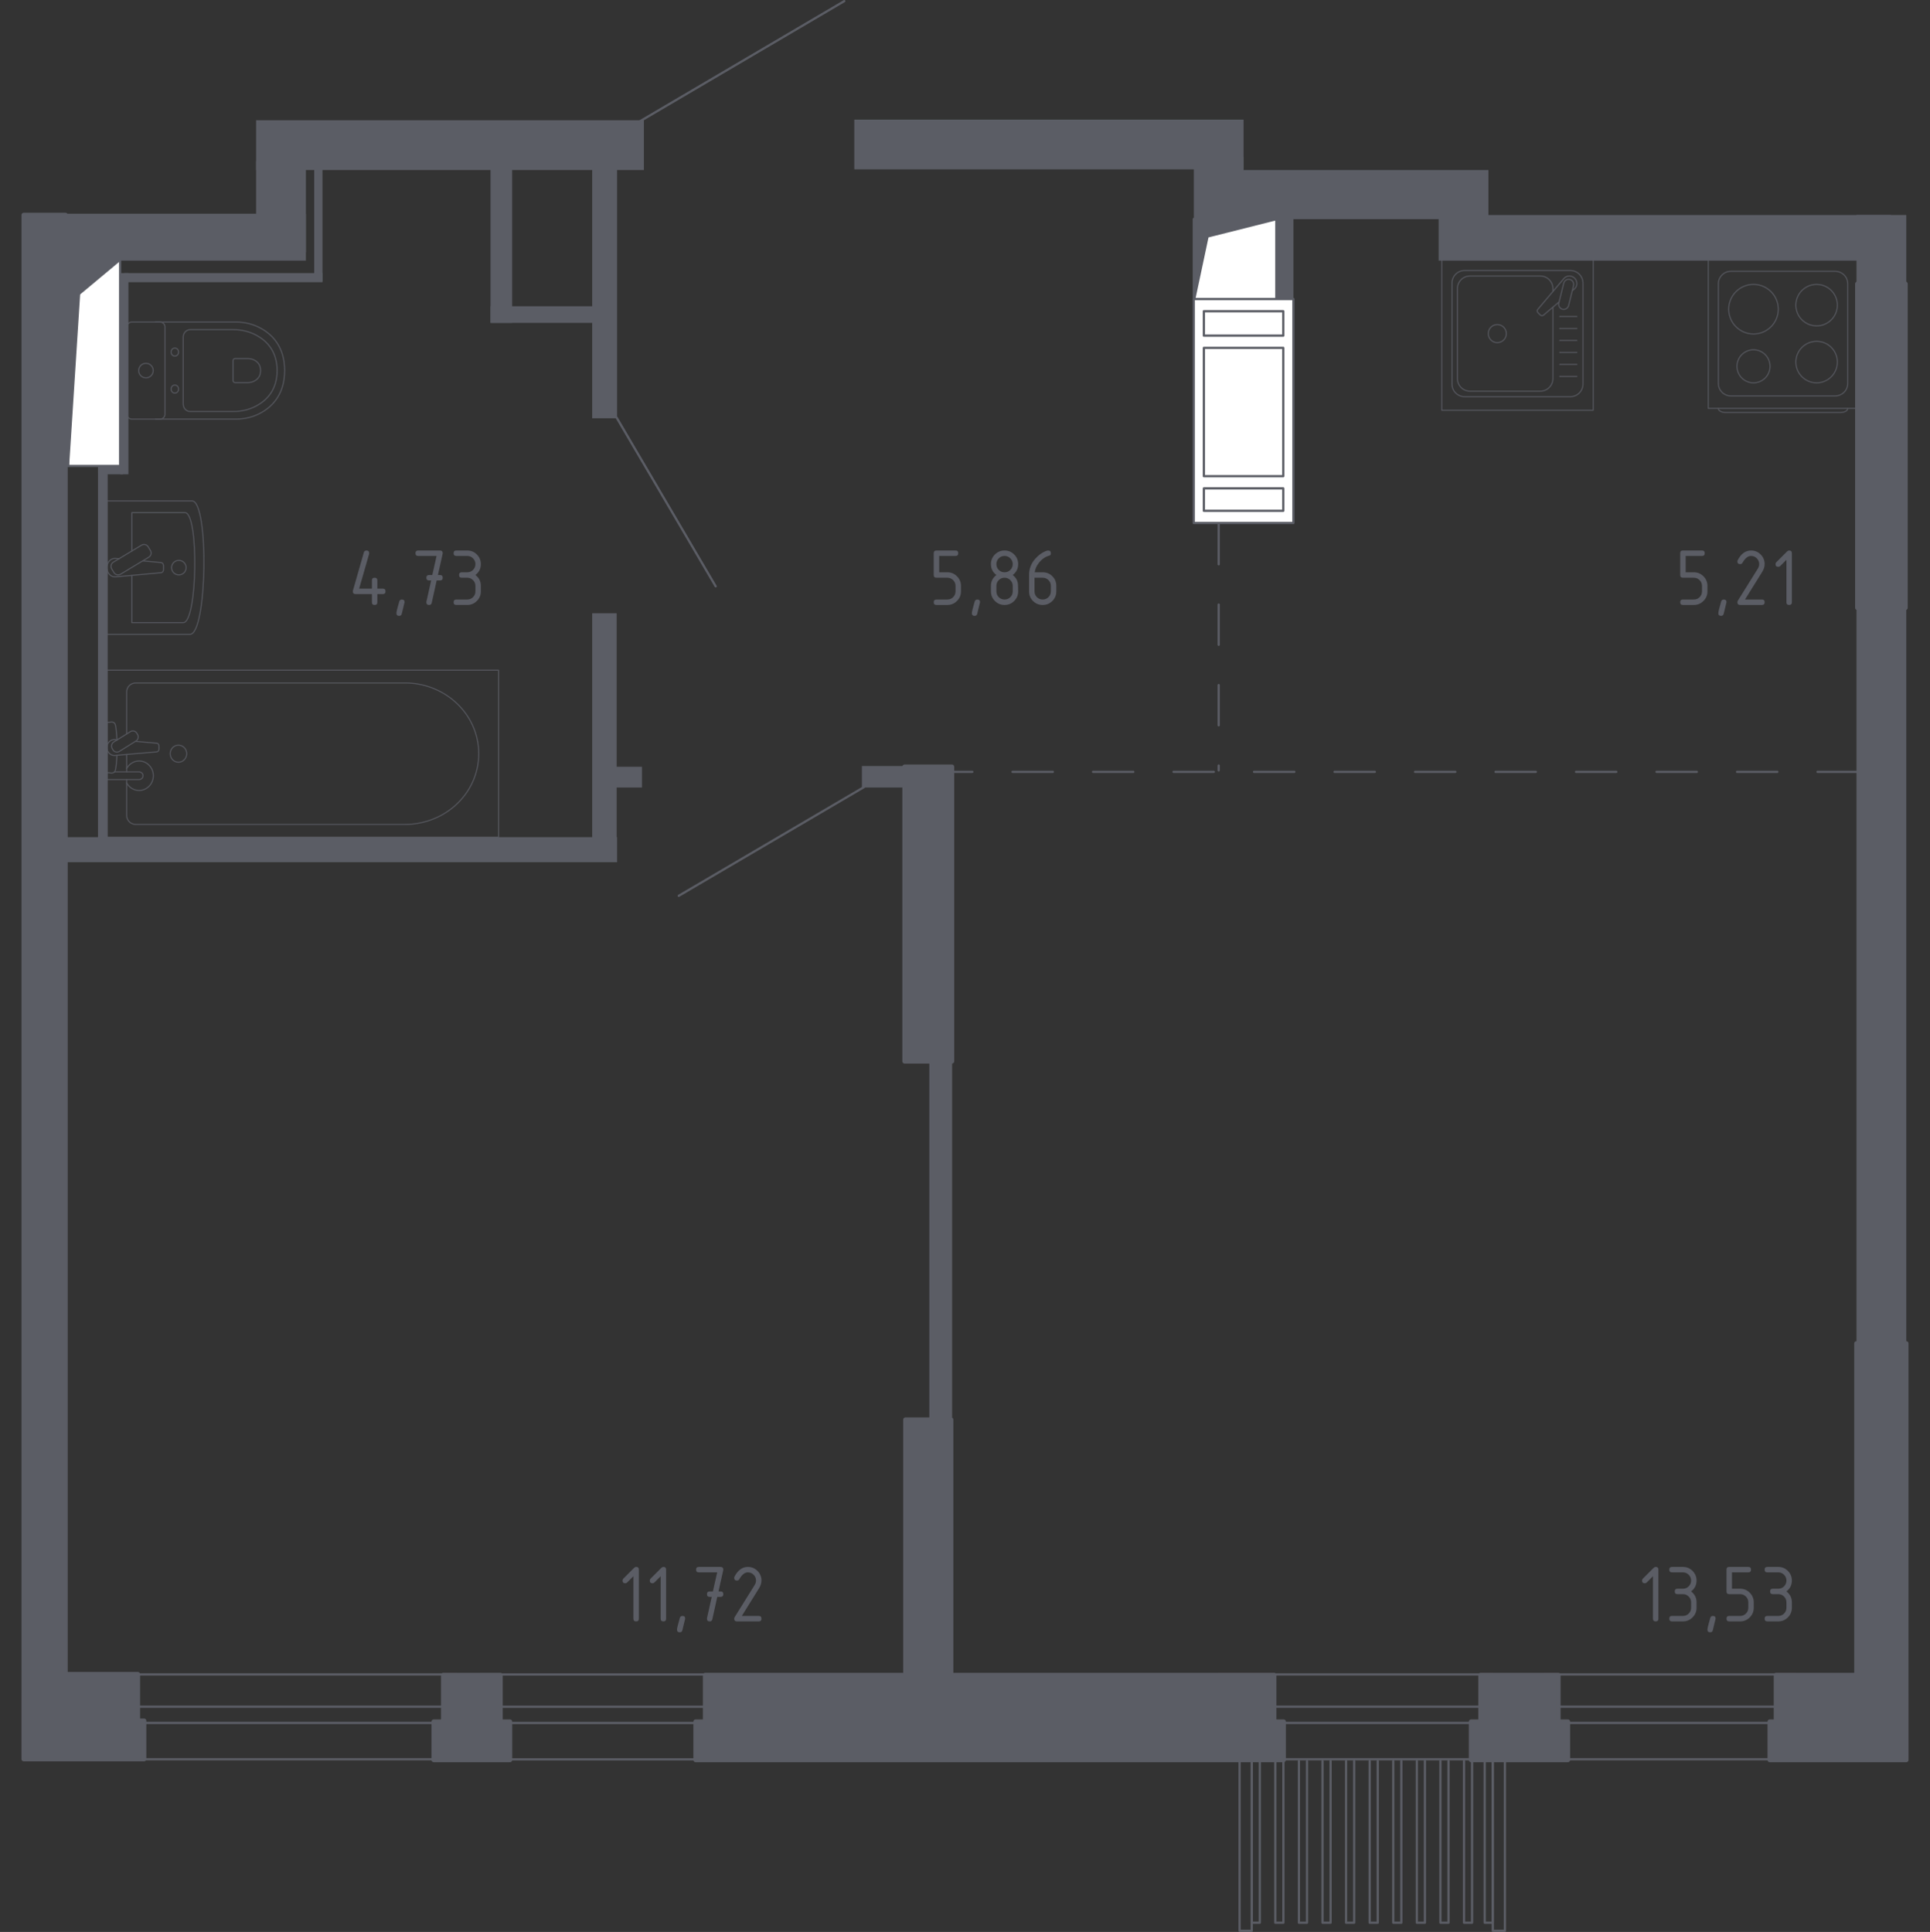 <?xml version="1.0" encoding="iso-8859-1"?>
<!-- Generator: Adobe Illustrator 26.0.1, SVG Export Plug-In . SVG Version: 6.00 Build 0)  -->
<svg version="1.1" xmlns="http://www.w3.org/2000/svg" xmlns:xlink="http://www.w3.org/1999/xlink" x="0px" y="0px"
	 viewBox="0 0 1000 1001.168" style="enable-background:new 0 0 1000 1001.168;" xml:space="preserve">
<rect x="0" y="0" width="1000" height="1001.168" fill="#333333" stroke="none"/>
<g id="&#x426;&#x432;&#x435;&#x442;_&#x43F;&#x43E;&#x43C;&#x435;&#x449;&#x435;&#x43D;&#x438;&#x439;">
</g>
<g id="_x21__x21__x21__&#x41E;&#x43A;&#x43D;&#x430;_x2C__&#x434;&#x432;&#x435;&#x440;&#x438;">
	
		<line style="fill:none;stroke:#5B5D65;stroke-width:1.168;stroke-linecap:round;stroke-linejoin:round;stroke-miterlimit:10;" x1="331.033" y1="63.17" x2="437.429" y2="0.584"/>
	<g>
		
			<rect x="773.458" y="912.6" style="fill:none;stroke:#5B5D65;stroke-width:1.168;stroke-linecap:round;stroke-linejoin:round;stroke-miterlimit:10;" width="6.285" height="87.984"/>
		
			<rect x="642.284" y="912.6" style="fill:none;stroke:#5B5D65;stroke-width:1.168;stroke-linecap:round;stroke-linejoin:round;stroke-miterlimit:10;" width="6.285" height="87.984"/>
		
			<polyline style="fill:none;stroke:#5B5D65;stroke-width:1.168;stroke-linecap:round;stroke-linejoin:round;stroke-miterlimit:10;" points="
			769.268,912.6 769.268,996.394 773.458,996.394 773.458,912.6 		"/>
		
			<polyline style="fill:none;stroke:#5B5D65;stroke-width:1.168;stroke-linecap:round;stroke-linejoin:round;stroke-miterlimit:10;" points="
			758.549,912.6 758.549,996.394 762.739,996.394 762.739,912.6 		"/>
		
			<polyline style="fill:none;stroke:#5B5D65;stroke-width:1.168;stroke-linecap:round;stroke-linejoin:round;stroke-miterlimit:10;" points="
			746.329,912.6 746.329,996.394 750.519,996.394 750.519,912.6 		"/>
		
			<polyline style="fill:none;stroke:#5B5D65;stroke-width:1.168;stroke-linecap:round;stroke-linejoin:round;stroke-miterlimit:10;" points="
			734.109,912.6 734.109,996.394 738.299,996.394 738.299,912.6 		"/>
		
			<polyline style="fill:none;stroke:#5B5D65;stroke-width:1.168;stroke-linecap:round;stroke-linejoin:round;stroke-miterlimit:10;" points="
			721.889,912.6 721.889,996.394 726.079,996.394 726.079,912.6 		"/>
		
			<polyline style="fill:none;stroke:#5B5D65;stroke-width:1.168;stroke-linecap:round;stroke-linejoin:round;stroke-miterlimit:10;" points="
			709.669,912.6 709.669,996.394 713.859,996.394 713.859,912.6 		"/>
		
			<polyline style="fill:none;stroke:#5B5D65;stroke-width:1.168;stroke-linecap:round;stroke-linejoin:round;stroke-miterlimit:10;" points="
			697.449,912.6 697.449,996.394 701.638,996.394 701.638,912.6 		"/>
		
			<polyline style="fill:none;stroke:#5B5D65;stroke-width:1.168;stroke-linecap:round;stroke-linejoin:round;stroke-miterlimit:10;" points="
			685.229,912.6 685.229,996.394 689.418,996.394 689.418,912.6 		"/>
		
			<polyline style="fill:none;stroke:#5B5D65;stroke-width:1.168;stroke-linecap:round;stroke-linejoin:round;stroke-miterlimit:10;" points="
			673.009,912.6 673.009,996.394 677.198,996.394 677.198,912.6 		"/>
		
			<polyline style="fill:none;stroke:#5B5D65;stroke-width:1.168;stroke-linecap:round;stroke-linejoin:round;stroke-miterlimit:10;" points="
			660.789,912.6 660.789,996.394 664.978,996.394 664.978,912.6 		"/>
		
			<polyline style="fill:none;stroke:#5B5D65;stroke-width:1.168;stroke-linecap:round;stroke-linejoin:round;stroke-miterlimit:10;" points="
			648.569,912.6 648.569,996.394 652.758,996.394 652.758,912.6 		"/>
	</g>
	<g>
		
			<rect x="631.473" y="892.844" style="fill:none;stroke:#5B5D65;stroke-width:1.168;stroke-linecap:round;stroke-linejoin:round;stroke-miterlimit:10;" width="141.889" height="18.843"/>
		
			<rect x="631.473" y="867.699" style="fill:none;stroke:#5B5D65;stroke-width:1.168;stroke-linecap:round;stroke-linejoin:round;stroke-miterlimit:10;" width="141.889" height="16.755"/>
	</g>
	<g>
		
			<rect x="800.034" y="892.844" style="fill:none;stroke:#5B5D65;stroke-width:1.168;stroke-linecap:round;stroke-linejoin:round;stroke-miterlimit:10;" width="130.268" height="18.843"/>
		
			<rect x="800.034" y="867.699" style="fill:none;stroke:#5B5D65;stroke-width:1.168;stroke-linecap:round;stroke-linejoin:round;stroke-miterlimit:10;" width="130.268" height="16.755"/>
	</g>
	<g>
		
			<rect x="62.825" y="892.845" style="fill:none;stroke:#5B5D65;stroke-width:1.168;stroke-linecap:round;stroke-linejoin:round;stroke-miterlimit:10;" width="173.586" height="18.843"/>
		
			<rect x="62.825" y="867.7" style="fill:none;stroke:#5B5D65;stroke-width:1.168;stroke-linecap:round;stroke-linejoin:round;stroke-miterlimit:10;" width="173.586" height="16.755"/>
	</g>
	<g>
		
			<rect x="249.118" y="892.875" style="fill:none;stroke:#5B5D65;stroke-width:1.168;stroke-linecap:round;stroke-linejoin:round;stroke-miterlimit:10;" width="128.664" height="18.843"/>
		
			<rect x="249.118" y="867.73" style="fill:none;stroke:#5B5D65;stroke-width:1.168;stroke-linecap:round;stroke-linejoin:round;stroke-miterlimit:10;" width="128.664" height="16.755"/>
	</g>
	
		<line style="fill:none;stroke:#5B5D65;stroke-width:1.168;stroke-linecap:round;stroke-linejoin:round;stroke-miterlimit:10;" x1="447.653" y1="407.89" x2="351.688" y2="464.218"/>
	
		<line style="fill:none;stroke:#5B5D65;stroke-width:1.168;stroke-linecap:round;stroke-linejoin:round;stroke-miterlimit:10;" x1="319.519" y1="216.453" x2="370.809" y2="303.837"/>
</g>
<g id="&#x41F;&#x435;&#x440;&#x435;&#x433;&#x43E;&#x440;&#x43E;&#x434;&#x43A;&#x438;">
	<rect x="50.785" y="242.565" style="fill:#5B5D65;" width="5.012" height="192.963"/>
	<rect x="62.247" y="141.52" style="fill:#5B5D65;" width="4.301" height="104.269"/>
	<rect x="50.785" y="241.491" style="fill:#5B5D65;" width="12.899" height="4.298"/>
	
		<rect x="636.448" y="122.309" transform="matrix(-2.303212e-09 1 -1 -2.303212e-09 792.476 -538.462)" style="fill:#5B5D65;" width="58.041" height="9.395"/>
	<g>
		
			<rect x="783.125" y="492.668" transform="matrix(-3.470701e-09 1 -1 -3.470701e-09 1480.39 -469.243)" style="fill:#5B5D65;" width="383.383" height="25.812"/>
		
			<rect x="530.599" y="-25.979" transform="matrix(-9.868784e-10 1 -1 -9.868784e-10 618.364 -468.612)" style="fill:#5B5D65;" width="25.779" height="201.711"/>
		
			<rect x="948.832" y="124.5" transform="matrix(-5.878028e-09 1 -1 -5.878028e-09 1112.221 -837.41)" style="fill:#5B5D65;" width="51.968" height="25.811"/>
		<rect x="745.412" y="111.423" style="fill:#5B5D65;" width="234.339" height="23.647"/>
		<rect x="618.569" y="81.324" style="fill:#5B5D65;" width="25.774" height="32.248"/>
		<rect x="631.469" y="88.104" style="fill:#5B5D65;" width="139.741" height="25.469"/>
	</g>
	
		<rect x="220.257" y="-25.258" transform="matrix(-1.789591e-08 1 -1 -1.789591e-08 308.361 -157.952)" style="fill:#5B5D65;" width="25.799" height="200.925"/>
	
		<rect x="391.888" y="637.74" transform="matrix(-2.405830e-09 1 -1 -2.405830e-09 1131.076 156.227)" style="fill:#5B5D65;" width="191.073" height="11.824"/>
	
		<rect x="218.913" y="120.873" transform="matrix(-5.684340e-09 1 -1 -5.684340e-09 386.233 -133.29)" style="fill:#5B5D65;" width="81.697" height="11.197"/>
	<rect x="132.695" y="83.477" style="fill:#5B5D65;" width="25.798" height="47.294"/>
	<rect x="29.891" y="110.75" style="fill:#5B5D65;" width="128.601" height="24.321"/>
	<rect x="306.836" y="83.477" style="fill:#5B5D65;" width="12.899" height="133.288"/>
	<rect x="254.163" y="158.718" style="fill:#5B5D65;" width="55.973" height="8.6"/>
	<rect x="64.397" y="141.52" style="fill:#5B5D65;" width="102.696" height="4.722"/>
	<rect x="162.793" y="85.623" style="fill:#5B5D65;" width="4.3" height="60.197"/>
	<rect x="29.891" y="433.832" style="fill:#5B5D65;" width="289.844" height="12.972"/>
	<rect x="306.836" y="317.81" style="fill:#5B5D65;" width="12.682" height="125.769"/>
	<rect x="316.51" y="397.355" style="fill:#5B5D65;" width="16.125" height="10.75"/>
	<rect x="446.579" y="396.97" style="fill:#5B5D65;" width="32.445" height="11.136"/>
</g>
<g id="_x21__x21__x21__&#x41F;&#x443;&#x43D;&#x43A;&#x442;&#x438;&#x440;">
	
		<line style="fill:none;stroke:#5B5D65;stroke-width:1.168;stroke-linecap:round;stroke-linejoin:round;stroke-miterlimit:10;stroke-dasharray:20.855,20.855;" x1="962.599" y1="399.988" x2="493.247" y2="399.988"/>
	
		<line style="fill:none;stroke:#5B5D65;stroke-width:1.168;stroke-linecap:round;stroke-linejoin:round;stroke-miterlimit:10;stroke-dasharray:20.855,20.855;" x1="631.456" y1="271.588" x2="631.456" y2="399.212"/>
</g>
<g id="_x21__x21__x21__&#x41C;&#x435;&#x431;&#x435;&#x43B;&#x44C;">
	<g style="opacity:0.8;">
		
			<line style="fill:none;stroke:#5B5D65;stroke-width:0.584;stroke-linecap:round;stroke-linejoin:round;stroke-miterlimit:10;" x1="65.621" y1="390.965" x2="65.621" y2="399.988"/>
		
			<path style="fill:none;stroke:#5B5D65;stroke-width:0.584;stroke-linecap:round;stroke-linejoin:round;stroke-miterlimit:10;" d="
			M65.621,403.987l0,18.648c0,2.546,2.152,4.604,4.801,4.604l139.38,0c9.51,0,18.691-3.396,25.732-9.522
			c16.711-14.55,16.711-39.734,0-54.28c-7.042-6.135-16.223-9.531-25.732-9.531l-139.38,0c-2.649,0-4.801,2.067-4.801,4.613
			l0,21.837"/>
		
			<rect x="55.364" y="347.313" style="fill:none;stroke:#5B5D65;stroke-width:0.584;stroke-linecap:round;stroke-linejoin:round;stroke-miterlimit:10;" width="202.953" height="86.518"/>
		
			<path style="fill:none;stroke:#5B5D65;stroke-width:0.584;stroke-linecap:round;stroke-linejoin:round;stroke-miterlimit:10;" d="
			M96.727,390.575c0,2.446-1.912,4.426-4.275,4.426c-2.358,0-4.275-1.98-4.275-4.426c0-2.446,1.916-4.43,4.275-4.43
			C94.815,386.145,96.727,388.129,96.727,390.575z"/>
		
			<path style="fill:none;stroke:#5B5D65;stroke-width:0.584;stroke-linecap:round;stroke-linejoin:round;stroke-miterlimit:10;" d="
			M55.366,399.988l0,3.998h6.292h0.43l9.943,0c0,0,2.047-0.074,2.047-1.997c0-1.923-2.047-2.001-2.047-2.001l-9.943,0h-0.43h-2.322"
			/>
		<g>
			
				<path style="fill:none;stroke:#5B5D65;stroke-width:0.584;stroke-linecap:round;stroke-linejoin:round;stroke-miterlimit:10;" d="
				M60.776,383.374l-1.253-0.107c-1.988-0.166-3.87,1.382-4.127,3.649c-0.017,0.153-0.025,0.301-0.025,0.458
				c0,0.153,0.008,0.305,0.025,0.458c0.257,2.267,2.139,3.815,4.127,3.654l21.58-1.844c0.687,0,1.242-0.637,1.242-1.426l0-1.679
				c0-0.793-0.556-1.421-1.242-1.421l-10.931-0.936"/>
			
				<path style="fill:none;stroke:#5B5D65;stroke-width:0.584;stroke-linecap:round;stroke-linejoin:round;stroke-miterlimit:10;" d="
				M70.873,379.966l0.383,0.654c0.674,1.169,0.312,2.695-0.817,3.392l-8.659,5.402c-1.124,0.702-2.598,0.323-3.281-0.837
				l-0.379-0.667c-0.678-1.156-0.307-2.686,0.813-3.388l8.663-5.398C68.721,378.423,70.195,378.798,70.873,379.966z"/>
			
				<path style="fill:none;stroke:#5B5D65;stroke-width:0.584;stroke-linecap:round;stroke-linejoin:round;stroke-miterlimit:10;" d="
				M60.6,383.489c-0.165-3.153-0.477-7.249-1.014-8.345c-0.754-1.526-2.851-0.85-2.851-0.85h-1.339l0,26.17h1.339
				c0,0,2.097,0.671,2.851-0.855c0.529-1.078,0.84-5.078,1.007-8.214"/>
		</g>
		
			<path style="fill:none;stroke:#5B5D65;stroke-width:0.584;stroke-linecap:round;stroke-linejoin:round;stroke-miterlimit:10;" d="
			M65.62,405.713c1.263,2.336,3.676,3.915,6.444,3.915c4.077,0,7.383-3.418,7.383-7.639c0-4.221-3.306-7.639-7.383-7.639
			c-2.768,0-5.181,1.579-6.444,3.915"/>
	</g>
	<g style="opacity:0.8;">
		
			<path style="fill:none;stroke:#5B5D65;stroke-width:0.584;stroke-linecap:round;stroke-linejoin:round;stroke-miterlimit:10;" d="
			M55.364,328.735l43.051,0c8.985,0,9.899-69.146,1.069-69.146l-44.12,0L55.364,328.735z"/>
		
			<path style="fill:none;stroke:#5B5D65;stroke-width:0.584;stroke-linecap:round;stroke-linejoin:round;stroke-miterlimit:10;" d="
			M68.287,298.182l0,24.482l26.663,0c7.42,0,8.178-57.003,0.883-57.003l-27.546,0l0,19.905"/>
		
			<path style="fill:none;stroke:#5B5D65;stroke-width:0.584;stroke-linecap:round;stroke-linejoin:round;stroke-miterlimit:10;" d="
			M61.681,289.543l-1.798-0.164c-2.164-0.2-4.218,1.605-4.488,4.249c-0.022,0.177-0.031,0.355-0.031,0.537
			c0,0.178,0.009,0.355,0.031,0.532c0.271,2.639,2.324,4.449,4.488,4.253l23.475-2.146c0.754,0,1.353-0.745,1.353-1.663l0-1.96
			c0-0.918-0.599-1.663-1.353-1.663l-9.429-0.859"/>
		
			<path style="fill:none;stroke:#5B5D65;stroke-width:0.584;stroke-linecap:round;stroke-linejoin:round;stroke-miterlimit:10;" d="
			M76.78,283.383l1.162,1.925c0.714,1.184,0.328,2.736-0.86,3.451l-14.613,8.803c-1.189,0.714-2.745,0.328-3.455-0.856l-1.162-1.925
			c-0.714-1.184-0.328-2.736,0.86-3.45l14.622-8.804C74.514,281.813,76.071,282.199,76.78,283.383z"/>
		
			<path style="fill:none;stroke:#5B5D65;stroke-width:0.584;stroke-linecap:round;stroke-linejoin:round;stroke-miterlimit:10;" d="
			M92.658,290.399c2.084,0,3.77,1.685,3.77,3.766c0,2.08-1.685,3.765-3.77,3.765c-2.08,0-3.765-1.685-3.765-3.765
			C88.893,292.084,90.578,290.399,92.658,290.399z"/>
	</g>
	<g style="opacity:0.8;">
		
			<path style="fill:none;stroke:#5B5D65;stroke-width:0.584;stroke-linecap:round;stroke-linejoin:round;stroke-miterlimit:10;" d="
			M80.566,166.899l41.877,0c4.564,0,9.079,1.145,13.124,3.457c5.766,3.301,11.918,9.644,11.918,21.686
			c0,12.05-6.152,18.393-11.917,21.695c-4.045,2.313-8.56,3.449-13.124,3.449l-41.877,0"/>
		
			<path style="fill:none;stroke:#5B5D65;stroke-width:0.584;stroke-linecap:round;stroke-linejoin:round;stroke-miterlimit:10;" d="
			M94.923,174.692c0-2.133,1.601-3.854,3.584-3.854l22.562,0c4.098,0,8.161,0.962,11.802,2.914
			c5.185,2.785,10.711,8.134,10.711,18.291c0,10.152-5.526,15.501-10.711,18.286c-3.641,1.956-7.704,2.914-11.802,2.914l-22.562,0
			c-1.983,0-3.584-1.721-3.584-3.854L94.923,174.692z"/>
		
			<path style="fill:none;stroke:#5B5D65;stroke-width:0.584;stroke-linecap:round;stroke-linejoin:round;stroke-miterlimit:10;" d="
			M120.727,186.946c0-0.63,0.47-1.136,1.051-1.136h6.631c1.206,0,2.399,0.284,3.473,0.861c1.517,0.812,3.145,2.391,3.145,5.366
			c0,2.985-1.628,4.564-3.145,5.376c-1.073,0.577-2.266,0.86-3.473,0.86l-6.631,0c-0.581,0-1.051-0.506-1.051-1.131L120.727,186.946
			z"/>
		
			<path style="fill:none;stroke:#5B5D65;stroke-width:0.584;stroke-linecap:round;stroke-linejoin:round;stroke-miterlimit:10;" d="
			M90.585,184.547c1.073,0,1.938-0.936,1.938-2.098c0-1.149-0.865-2.085-1.938-2.085c-1.073,0-1.947,0.936-1.947,2.085
			C88.638,183.611,89.512,184.547,90.585,184.547z"/>
		
			<path style="fill:none;stroke:#5B5D65;stroke-width:0.584;stroke-linecap:round;stroke-linejoin:round;stroke-miterlimit:10;" d="
			M90.585,203.72c1.073,0,1.938-0.936,1.938-2.094c0-1.149-0.865-2.084-1.938-2.084c-1.073,0-1.947,0.936-1.947,2.084
			C88.638,202.784,89.512,203.72,90.585,203.72z"/>
		
			<path style="fill:none;stroke:#5B5D65;stroke-width:0.584;stroke-linecap:round;stroke-linejoin:round;stroke-miterlimit:10;" d="
			M85.462,214.671l0-45.261c0-1.388-1.127-2.511-2.51-2.511l-14.672,0c-1.384,0-2.51,1.122-2.51,2.511l0,45.261
			c0,1.393,1.127,2.515,2.51,2.515l14.672,0C84.336,217.185,85.462,216.063,85.462,214.671z"/>
		
			<path style="fill:none;stroke:#5B5D65;stroke-width:0.584;stroke-linecap:round;stroke-linejoin:round;stroke-miterlimit:10;" d="
			M75.612,195.813c2.089,0,3.774-1.69,3.774-3.77c0-2.08-1.685-3.77-3.774-3.77c-2.084,0-3.77,1.69-3.77,3.77
			C71.842,194.123,73.527,195.813,75.612,195.813z"/>
	</g>
	<g style="opacity:0.8;">
		
			<rect x="747.026" y="134.139" style="fill:none;stroke:#5B5D65;stroke-width:0.584;stroke-linecap:round;stroke-linejoin:round;stroke-miterlimit:10;" width="78.467" height="78.467"/>
		
			<path style="fill:none;stroke:#5B5D65;stroke-width:0.584;stroke-linecap:round;stroke-linejoin:round;stroke-miterlimit:10;" d="
			M813.652,205.574l-54.795,0c-3.608,0-6.542-2.929-6.542-6.537l0-52.313c0-3.612,2.934-6.537,6.542-6.537l54.795,0
			c3.612,0,6.542,2.925,6.542,6.537l0,52.313C820.194,202.644,817.264,205.574,813.652,205.574z"/>
		
			<path style="fill:none;stroke:#5B5D65;stroke-width:0.584;stroke-linecap:round;stroke-linejoin:round;stroke-miterlimit:10;" d="
			M804.623,159.165l0,37.02c0,3.608-2.93,6.537-6.542,6.537l-36.424,0c-3.612,0-6.542-2.93-6.542-6.537l0-46.611
			c0-3.612,2.93-6.542,6.542-6.542l36.424,0c3.612,0,6.542,2.93,6.542,6.542v1.471"/>
		
			<path style="fill:none;stroke:#5B5D65;stroke-width:0.584;stroke-linecap:round;stroke-linejoin:round;stroke-miterlimit:10;" d="
			M780.481,172.879c0,2.593-2.095,4.687-4.683,4.687c-2.584,0-4.683-2.095-4.683-4.687c0-2.584,2.099-4.683,4.683-4.683
			C778.386,168.196,780.481,170.295,780.481,172.879z"/>
		
			<path style="fill:none;stroke:#5B5D65;stroke-width:0.584;stroke-linecap:round;stroke-linejoin:round;stroke-miterlimit:10;" d="
			M814.645,150.673l1.116-0.946c1.467-1.246,1.735-3.562,0.411-5.227c-0.088-0.115-0.184-0.221-0.286-0.318
			c-0.097-0.106-0.208-0.198-0.323-0.291c-1.666-1.324-3.982-1.052-5.227,0.415l-13.531,15.968c-0.471,0.461-0.429,1.264,0.088,1.79
			l1.108,1.107c0.526,0.517,1.324,0.563,1.795,0.088l8.027-6.803"/>
		
			<path style="fill:none;stroke:#5B5D65;stroke-width:0.584;stroke-linecap:round;stroke-linejoin:round;stroke-miterlimit:10;" d="
			M809.579,160.237L809.579,160.237c-1.403-0.341-2.261-1.771-1.91-3.169l2.57-10.344c0.342-1.393,1.767-2.251,3.17-1.905
			c1.389,0.346,2.247,1.772,1.901,3.174l-2.56,10.334C812.398,159.729,810.977,160.583,809.579,160.237z"/>
		
			<line style="fill:none;stroke:#5B5D65;stroke-width:0.584;stroke-linecap:round;stroke-linejoin:round;stroke-miterlimit:10;" x1="808.163" y1="195.057" x2="817.03" y2="195.056"/>
		
			<line style="fill:none;stroke:#5B5D65;stroke-width:0.584;stroke-linecap:round;stroke-linejoin:round;stroke-miterlimit:10;" x1="808.163" y1="188.851" x2="817.03" y2="188.851"/>
		
			<line style="fill:none;stroke:#5B5D65;stroke-width:0.584;stroke-linecap:round;stroke-linejoin:round;stroke-miterlimit:10;" x1="808.163" y1="182.641" x2="817.03" y2="182.641"/>
		
			<line style="fill:none;stroke:#5B5D65;stroke-width:0.584;stroke-linecap:round;stroke-linejoin:round;stroke-miterlimit:10;" x1="808.163" y1="176.436" x2="817.03" y2="176.436"/>
		
			<line style="fill:none;stroke:#5B5D65;stroke-width:0.584;stroke-linecap:round;stroke-linejoin:round;stroke-miterlimit:10;" x1="808.163" y1="170.231" x2="817.03" y2="170.231"/>
		
			<line style="fill:none;stroke:#5B5D65;stroke-width:0.584;stroke-linecap:round;stroke-linejoin:round;stroke-miterlimit:10;" x1="808.163" y1="164.026" x2="817.03" y2="164.026"/>
	</g>
	<g style="opacity:0.8;">
		
			<path style="fill:none;stroke:#5B5D65;stroke-width:0.584;stroke-linecap:round;stroke-linejoin:round;stroke-miterlimit:10;" d="
			M957.375,211.669L957.375,211.669c0,1.153-1.622,2.091-3.599,2.091l-59.832,0c-1.982,0-3.599-0.939-3.599-2.091"/>
		
			<rect x="885.107" y="134.139" style="fill:none;stroke:#5B5D65;stroke-width:0.584;stroke-linecap:round;stroke-linejoin:round;stroke-miterlimit:10;" width="77.492" height="77.492"/>
		
			<path style="fill:none;stroke:#5B5D65;stroke-width:0.584;stroke-linecap:round;stroke-linejoin:round;stroke-miterlimit:10;" d="
			M896.801,140.598l54.114,0c3.568,0,6.461,2.893,6.461,6.456l0,51.663c0,3.567-2.893,6.456-6.461,6.456l-54.114,0
			c-3.567,0-6.456-2.889-6.456-6.456l0-51.663C890.345,143.491,893.233,140.598,896.801,140.598z"/>
		
			<path style="fill:none;stroke:#5B5D65;stroke-width:0.584;stroke-linecap:round;stroke-linejoin:round;stroke-miterlimit:10;" d="
			M930.502,158.133c0-5.941,4.816-10.748,10.753-10.748c5.941,0,10.757,4.807,10.757,10.748c0,5.946-4.816,10.753-10.757,10.753
			C935.318,168.886,930.502,164.079,930.502,158.133z"/>
		
			<path style="fill:none;stroke:#5B5D65;stroke-width:0.584;stroke-linecap:round;stroke-linejoin:round;stroke-miterlimit:10;" d="
			M895.702,160.229c0-7.099,5.754-12.848,12.849-12.848c7.099,0,12.853,5.75,12.853,12.848c0,7.103-5.754,12.853-12.853,12.853
			C901.457,173.082,895.702,167.332,895.702,160.229z"/>
		
			<path style="fill:none;stroke:#5B5D65;stroke-width:0.584;stroke-linecap:round;stroke-linejoin:round;stroke-miterlimit:10;" d="
			M930.502,187.638c0-5.941,4.816-10.753,10.753-10.753c5.941,0,10.757,4.811,10.757,10.753c0,5.941-4.816,10.753-10.757,10.753
			C935.318,198.39,930.502,193.579,930.502,187.638z"/>
		
			<path style="fill:none;stroke:#5B5D65;stroke-width:0.584;stroke-linecap:round;stroke-linejoin:round;stroke-miterlimit:10;" d="
			M899.99,189.826c0-4.729,3.836-8.566,8.566-8.566c4.729,0,8.566,3.836,8.566,8.566c0,4.729-3.836,8.566-8.566,8.566
			C903.826,198.392,899.99,194.556,899.99,189.826z"/>
	</g>
</g>
<g id="&#x41D;&#x435;&#x441;&#x443;&#x449;&#x438;&#x435;">
	
		<polygon style="fill:#5B5D65;stroke:#5B5D65;stroke-width:2.336;stroke-linecap:round;stroke-linejoin:round;stroke-miterlimit:10;" points="
		660.181,892.204 660.181,868.059 365.348,868.059 365.348,892.204 360.427,892.204 360.427,912.047 665.102,912.047 
		665.102,892.204 	"/>
	
		<polygon style="fill:#5B5D65;stroke:#5B5D65;stroke-width:2.336;stroke-linecap:round;stroke-linejoin:round;stroke-miterlimit:10;" points="
		259.315,892.204 259.315,868.059 229.664,868.059 229.664,892.204 224.742,892.204 224.742,912.047 264.236,912.047 
		264.236,892.204 	"/>
	
		<polygon style="fill:#5B5D65;stroke:#5B5D65;stroke-width:2.336;stroke-linecap:round;stroke-linejoin:round;stroke-miterlimit:10;" points="
		807.448,892.204 807.448,868.059 767.135,868.059 767.135,892.204 762.213,892.204 762.213,912.047 812.369,912.047 
		812.369,892.204 	"/>
	<g>
		
			<polygon style="fill:#5B5D65;stroke:#5B5D65;stroke-width:2.336;stroke-linecap:round;stroke-linejoin:round;stroke-miterlimit:10;" points="
			916.984,892.203 920.211,892.203 920.211,868.059 961.901,868.059 961.901,696.191 987.699,696.191 987.699,878.227 
			987.697,878.227 987.697,892.203 987.697,894.353 987.697,912.047 916.984,912.047 		"/>
		
			<rect x="890.891" y="218.567" transform="matrix(-3.110136e-09 1 -1 -3.110136e-09 1205.848 -743.798)" style="fill:#5B5D65;stroke:#5B5D65;stroke-width:2.336;stroke-linecap:round;stroke-linejoin:round;stroke-miterlimit:10;" width="167.864" height="24.914"/>
	</g>
	
		<rect x="404.655" y="461.406" transform="matrix(-3.110100e-09 1 -1 -3.110100e-09 954.653 -7.298)" style="fill:#5B5D65;stroke:#5B5D65;stroke-width:2.336;stroke-linecap:round;stroke-linejoin:round;stroke-miterlimit:10;" width="152.641" height="24.543"/>
	
		<rect x="408.818" y="796.024" transform="matrix(-3.753057e-09 1 -1 -3.753057e-09 1288.823 326.873)" style="fill:#5B5D65;stroke:#5B5D65;stroke-width:2.336;stroke-linecap:round;stroke-linejoin:round;stroke-miterlimit:10;" width="144.315" height="23.648"/>
	<g>
		
			<polygon style="fill:#5B5D65;stroke:#5B5D65;stroke-width:2.336;stroke-linecap:round;stroke-linejoin:round;stroke-miterlimit:10;" points="
			12.303,893.9 12.303,891.749 12.303,877.774 12.301,877.774 12.301,111.421 33.928,111.421 33.928,867.606 71.421,867.606 
			71.421,891.749 74.648,891.749 74.648,911.594 12.303,911.594 		"/>
	</g>
</g>
<g id="_x21__x21__x21__&#x41B;&#x435;&#x441;&#x442;&#x43D;&#x438;&#x446;&#x44B;_x2C__&#x43B;&#x438;&#x444;&#x442;&#x44B;">
</g>
<g id="_x21__x21__x21__&#x41F;&#x43B;&#x43E;&#x449;&#x430;&#x434;&#x438;">
	<g>
		<path style="fill:#5B5D65;" d="M328.201,816.836l-3.243,3.244c-0.271,0.266-0.601,0.399-0.986,0.399
			c-0.943,0-1.416-0.471-1.416-1.412c0-0.385,0.136-0.712,0.407-0.983l5.517-5.517c0.37-0.371,0.748-0.556,1.134-0.556
			c0.94,0,1.411,0.47,1.411,1.411v25.405c0,0.941-0.471,1.411-1.411,1.411c-0.941,0-1.412-0.47-1.412-1.411V816.836z"/>
		<path style="fill:#5B5D65;" d="M342.314,816.836l-3.243,3.244c-0.271,0.266-0.601,0.399-0.986,0.399
			c-0.943,0-1.416-0.471-1.416-1.412c0-0.385,0.136-0.712,0.407-0.983l5.517-5.517c0.37-0.371,0.748-0.556,1.134-0.556
			c0.94,0,1.411,0.47,1.411,1.411v25.405c0,0.941-0.471,1.411-1.411,1.411c-0.941,0-1.412-0.47-1.412-1.411V816.836z"/>
		<path style="fill:#5B5D65;" d="M353.605,837.415c0.94,0,1.411,0.463,1.411,1.39c0,0.128-0.484,2.131-1.454,6.009
			c-0.171,0.713-0.627,1.069-1.368,1.069c-0.941,0-1.412-0.471-1.412-1.412c0-0.641,0.485-2.637,1.454-5.987
			C352.436,837.771,352.892,837.415,353.605,837.415z"/>
		<path style="fill:#5B5D65;" d="M368.772,827.537l-1.05-0.001c-0.943,0-1.415-0.471-1.415-1.412c0-0.94,0.469-1.411,1.407-1.411
			l1.663-0.002l2.217-9.877h-9.521c-0.941,0-1.412-0.471-1.412-1.412s0.471-1.411,1.412-1.411h11.29
			c0.927,0,1.397,0.457,1.412,1.369c0,0.085-0.015,0.2-0.043,0.342l-2.442,10.99l1.071,0.001c0.942,0,1.414,0.471,1.414,1.411
			c0,0.941-0.473,1.412-1.417,1.412l-1.717-0.003l-2.555,11.593c-0.171,0.741-0.62,1.112-1.347,1.112
			c-0.956,0-1.434-0.47-1.434-1.411c0-0.143,0.009-0.249,0.026-0.32L368.772,827.537z"/>
		<path style="fill:#5B5D65;" d="M387.478,812.011c1.952,0,3.617,0.688,4.993,2.063c1.375,1.376,2.063,3.041,2.063,4.993
			c0,1.34-0.428,2.694-1.283,4.063l-8.896,14.285h8.767c0.941,0,1.412,0.471,1.412,1.412s-0.471,1.411-1.412,1.411h-11.29
			c-0.941,0-1.412-0.47-1.412-1.411c0-0.285,0.079-0.556,0.236-0.812l10.349-16.617c0.471-0.755,0.706-1.532,0.706-2.33
			c0-1.169-0.413-2.167-1.24-2.994s-1.825-1.24-2.993-1.24c-1.598,0-3.072,1.184-4.427,3.55c-0.257,0.457-0.663,0.684-1.219,0.684
			c-0.941,0-1.412-0.47-1.412-1.411c0-0.214,0.043-0.406,0.129-0.578C382.302,813.7,384.612,812.011,387.478,812.011z"/>
	</g>
	<g>
		<path style="fill:#5B5D65;" d="M856.459,816.836l-3.243,3.244c-0.271,0.266-0.601,0.399-0.986,0.399
			c-0.943,0-1.416-0.471-1.416-1.412c0-0.385,0.136-0.712,0.407-0.983l5.517-5.517c0.37-0.371,0.748-0.556,1.134-0.556
			c0.94,0,1.411,0.47,1.411,1.411v25.405c0,0.941-0.471,1.411-1.411,1.411c-0.941,0-1.412-0.47-1.412-1.411V816.836z"/>
		<path style="fill:#5B5D65;" d="M871.984,826.124h-2.823c-0.94,0-1.411-0.47-1.411-1.411s0.471-1.411,1.411-1.411h2.823
			c1.183,0,2.185-0.41,3.004-1.23c0.819-0.819,1.229-1.821,1.229-3.004c0-1.168-0.413-2.167-1.24-2.994
			c-0.827-0.827-1.825-1.24-2.993-1.24h-5.646c-0.941,0-1.412-0.471-1.412-1.412s0.471-1.411,1.412-1.411h5.646
			c1.952,0,3.617,0.691,4.993,2.074c1.375,1.383,2.063,3.044,2.063,4.982c0,2.338-0.941,4.22-2.823,5.646
			c1.882,1.426,2.823,3.308,2.823,5.646v2.823c0,1.953-0.692,3.618-2.074,4.993c-1.383,1.376-3.044,2.063-4.982,2.063h-5.646
			c-0.941,0-1.412-0.47-1.412-1.411s0.471-1.412,1.412-1.412h5.646c1.183,0,2.185-0.41,3.004-1.229s1.229-1.821,1.229-3.004v-2.823
			c0-1.169-0.413-2.167-1.24-2.994S873.152,826.124,871.984,826.124z"/>
		<path style="fill:#5B5D65;" d="M887.508,837.415c0.94,0,1.411,0.463,1.411,1.39c0,0.128-0.484,2.131-1.454,6.009
			c-0.171,0.713-0.627,1.069-1.368,1.069c-0.941,0-1.412-0.471-1.412-1.412c0-0.641,0.485-2.637,1.454-5.987
			C886.339,837.771,886.795,837.415,887.508,837.415z"/>
		<path style="fill:#5B5D65;" d="M894.565,824.713v-11.291c0-0.941,0.471-1.411,1.412-1.411h9.879c0.941,0,1.411,0.47,1.411,1.411
			s-0.47,1.412-1.411,1.412h-8.468v8.468h4.234c1.952,0,3.617,0.691,4.993,2.074c1.375,1.383,2.063,3.044,2.063,4.982v2.823
			c0,1.953-0.692,3.618-2.074,4.993c-1.383,1.376-3.044,2.063-4.982,2.063h-5.646c-0.941,0-1.412-0.47-1.412-1.411
			s0.471-1.412,1.412-1.412h5.646c1.183,0,2.185-0.41,3.004-1.229s1.229-1.821,1.229-3.004v-2.823c0-1.169-0.413-2.167-1.24-2.994
			s-1.825-1.241-2.993-1.241h-5.646C895.036,826.124,894.565,825.654,894.565,824.713z"/>
		<path style="fill:#5B5D65;" d="M921.381,826.124h-2.823c-0.94,0-1.411-0.47-1.411-1.411s0.471-1.411,1.411-1.411h2.823
			c1.183,0,2.185-0.41,3.004-1.23c0.819-0.819,1.229-1.821,1.229-3.004c0-1.168-0.413-2.167-1.24-2.994
			c-0.827-0.827-1.825-1.24-2.993-1.24h-5.646c-0.941,0-1.412-0.471-1.412-1.412s0.471-1.411,1.412-1.411h5.646
			c1.952,0,3.617,0.691,4.993,2.074c1.375,1.383,2.063,3.044,2.063,4.982c0,2.338-0.941,4.22-2.823,5.646
			c1.882,1.426,2.823,3.308,2.823,5.646v2.823c0,1.953-0.692,3.618-2.074,4.993c-1.383,1.376-3.044,2.063-4.982,2.063h-5.646
			c-0.941,0-1.412-0.47-1.412-1.411s0.471-1.412,1.412-1.412h5.646c1.183,0,2.185-0.41,3.004-1.229s1.229-1.821,1.229-3.004v-2.823
			c0-1.169-0.413-2.167-1.24-2.994S922.549,826.124,921.381,826.124z"/>
	</g>
	<g>
		<path style="fill:#5B5D65;" d="M870.573,297.985v-11.291c0-0.941,0.471-1.411,1.412-1.411h9.879c0.941,0,1.411,0.47,1.411,1.411
			s-0.47,1.412-1.411,1.412h-8.468v8.468h4.234c1.952,0,3.617,0.691,4.993,2.074c1.375,1.383,2.063,3.044,2.063,4.982v2.823
			c0,1.953-0.692,3.618-2.074,4.993c-1.383,1.376-3.044,2.063-4.982,2.063h-5.646c-0.941,0-1.412-0.47-1.412-1.411
			s0.471-1.412,1.412-1.412h5.646c1.183,0,2.185-0.41,3.004-1.229s1.229-1.821,1.229-3.004v-2.823c0-1.169-0.413-2.167-1.24-2.994
			s-1.825-1.241-2.993-1.241h-5.646C871.044,299.396,870.573,298.926,870.573,297.985z"/>
		<path style="fill:#5B5D65;" d="M893.155,310.688c0.94,0,1.411,0.463,1.411,1.39c0,0.128-0.484,2.131-1.454,6.009
			c-0.171,0.713-0.627,1.069-1.368,1.069c-0.941,0-1.412-0.471-1.412-1.412c0-0.641,0.485-2.637,1.454-5.987
			C891.986,311.044,892.442,310.688,893.155,310.688z"/>
		<path style="fill:#5B5D65;" d="M907.269,285.283c1.952,0,3.617,0.688,4.993,2.063c1.375,1.376,2.063,3.041,2.063,4.993
			c0,1.34-0.428,2.694-1.283,4.063l-8.896,14.285h8.767c0.941,0,1.412,0.471,1.412,1.412s-0.471,1.411-1.412,1.411h-11.29
			c-0.941,0-1.412-0.47-1.412-1.411c0-0.285,0.079-0.556,0.236-0.812l10.349-16.617c0.471-0.755,0.706-1.532,0.706-2.33
			c0-1.169-0.413-2.167-1.24-2.994s-1.825-1.24-2.993-1.24c-1.598,0-3.072,1.184-4.427,3.55c-0.257,0.457-0.663,0.684-1.219,0.684
			c-0.941,0-1.412-0.47-1.412-1.411c0-0.214,0.043-0.406,0.129-0.578C902.093,286.973,904.403,285.283,907.269,285.283z"/>
		<path style="fill:#5B5D65;" d="M925.616,290.108l-3.243,3.244c-0.271,0.266-0.601,0.399-0.986,0.399
			c-0.943,0-1.416-0.471-1.416-1.412c0-0.385,0.136-0.712,0.407-0.983l5.517-5.517c0.37-0.371,0.748-0.556,1.134-0.556
			c0.94,0,1.411,0.47,1.411,1.411v25.405c0,0.941-0.471,1.411-1.411,1.411c-0.941,0-1.412-0.47-1.412-1.411V290.108z"/>
	</g>
	<g>
		<path style="fill:#5B5D65;" d="M483.799,297.985v-11.291c0-0.941,0.471-1.411,1.412-1.411h9.879c0.941,0,1.411,0.47,1.411,1.411
			s-0.47,1.412-1.411,1.412h-8.468v8.468h4.234c1.952,0,3.617,0.691,4.993,2.074c1.375,1.383,2.063,3.044,2.063,4.982v2.823
			c0,1.953-0.692,3.618-2.074,4.993c-1.383,1.376-3.044,2.063-4.982,2.063h-5.646c-0.941,0-1.412-0.47-1.412-1.411
			s0.471-1.412,1.412-1.412h5.646c1.183,0,2.185-0.41,3.004-1.229s1.229-1.821,1.229-3.004v-2.823c0-1.169-0.413-2.167-1.24-2.994
			s-1.825-1.241-2.993-1.241h-5.646C484.27,299.396,483.799,298.926,483.799,297.985z"/>
		<path style="fill:#5B5D65;" d="M506.381,310.688c0.94,0,1.411,0.463,1.411,1.39c0,0.128-0.484,2.131-1.454,6.009
			c-0.171,0.713-0.627,1.069-1.368,1.069c-0.941,0-1.412-0.471-1.412-1.412c0-0.641,0.485-2.637,1.454-5.987
			C505.212,311.044,505.668,310.688,506.381,310.688z"/>
		<path style="fill:#5B5D65;" d="M520.496,313.51c-1.954,0-3.618-0.688-4.993-2.063c-1.376-1.375-2.064-3.04-2.064-4.993v-2.823
			c0-2.338,0.941-4.22,2.823-5.646c-1.882-1.425-2.823-3.307-2.823-5.646c0-1.953,0.688-3.617,2.064-4.993
			c1.375-1.375,3.039-2.063,4.993-2.063c1.952,0,3.617,0.688,4.993,2.063c1.375,1.376,2.063,3.041,2.063,4.993
			c0,2.338-0.941,4.22-2.823,5.646c1.354,1.026,2.21,2.288,2.566,3.785c0.171,0.756,0.257,2.317,0.257,4.683
			c0,1.953-0.688,3.618-2.063,4.993C524.113,312.823,522.448,313.51,520.496,313.51z M520.496,296.574
			c1.183,0,2.185-0.41,3.004-1.23c0.819-0.819,1.229-1.821,1.229-3.004c0-1.168-0.413-2.167-1.24-2.994
			c-0.827-0.827-1.825-1.24-2.993-1.24c-1.184,0-2.186,0.41-3.005,1.229c-0.82,0.82-1.229,1.821-1.229,3.004
			c0,1.184,0.409,2.185,1.229,3.004C518.31,296.165,519.312,296.574,520.496,296.574z M520.496,310.688
			c1.183,0,2.185-0.41,3.004-1.229s1.229-1.821,1.229-3.004v-2.823c0-1.169-0.413-2.167-1.24-2.994s-1.825-1.241-2.993-1.241
			c-1.184,0-2.186,0.41-3.005,1.23c-0.82,0.82-1.229,1.821-1.229,3.004v2.823c0,1.184,0.409,2.185,1.229,3.004
			C518.31,310.278,519.312,310.688,520.496,310.688z"/>
		<path style="fill:#5B5D65;" d="M543.077,285.283c0.941,0,1.411,0.47,1.411,1.411c0,0.699-0.235,1.105-0.705,1.219
			c-2.096,0.527-3.928,1.782-5.496,3.764c-1.24,1.568-1.96,3.2-2.16,4.897h4.128c1.995,0,3.67,0.684,5.024,2.053
			s2.032,3.037,2.032,5.004v2.823c0,1.967-0.688,3.635-2.063,5.004c-1.376,1.369-3.041,2.053-4.993,2.053
			c-1.968,0-3.636-0.681-5.004-2.042c-1.369-1.361-2.054-3.019-2.054-4.972v-8.511c0-3.193,1.063-5.995,3.187-8.404
			c1.653-1.868,3.457-3.193,5.41-3.978C542.35,285.39,542.777,285.283,543.077,285.283z M536.02,299.396v7.057
			c0,1.184,0.409,2.185,1.229,3.004c0.819,0.82,1.821,1.229,3.005,1.229c1.183,0,2.185-0.413,3.004-1.24
			c0.819-0.827,1.229-1.825,1.229-2.994v-2.823c0-1.183-0.413-2.185-1.24-3.004s-1.825-1.23-2.993-1.23H536.02z"/>
	</g>
	<g>
		<path style="fill:#5B5D65;" d="M182.819,306.454c0-0.157,0.015-0.285,0.043-0.385l5.646-19.759
			c0.199-0.684,0.655-1.026,1.369-1.026c0.94,0,1.411,0.472,1.411,1.415c0,0.129-0.017,0.265-0.05,0.407l-5.146,17.937h6.607v-4.234
			c0-0.941,0.471-1.412,1.411-1.412c0.941,0,1.411,0.471,1.411,1.412v4.234h2.823c0.94,0,1.411,0.471,1.411,1.412
			s-0.471,1.411-1.411,1.411h-2.823v4.234c0,0.941-0.47,1.411-1.411,1.411c-0.94,0-1.411-0.47-1.411-1.411v-4.234h-8.468
			C183.29,307.865,182.819,307.395,182.819,306.454z"/>
		<path style="fill:#5B5D65;" d="M208.224,310.688c0.94,0,1.411,0.463,1.411,1.39c0,0.128-0.484,2.131-1.454,6.009
			c-0.171,0.713-0.627,1.069-1.368,1.069c-0.941,0-1.412-0.471-1.412-1.412c0-0.641,0.485-2.637,1.454-5.987
			C207.055,311.044,207.511,310.688,208.224,310.688z"/>
		<path style="fill:#5B5D65;" d="M223.391,300.809l-1.05-0.001c-0.943,0-1.415-0.471-1.415-1.412c0-0.94,0.469-1.411,1.407-1.411
			l1.663-0.002l2.217-9.877h-9.521c-0.941,0-1.412-0.471-1.412-1.412s0.471-1.411,1.412-1.411h11.29
			c0.927,0,1.397,0.457,1.412,1.369c0,0.085-0.015,0.2-0.043,0.342l-2.442,10.99l1.071,0.001c0.942,0,1.414,0.471,1.414,1.411
			c0,0.941-0.473,1.412-1.417,1.412l-1.717-0.003l-2.555,11.593c-0.171,0.741-0.62,1.112-1.347,1.112
			c-0.956,0-1.434-0.47-1.434-1.411c0-0.143,0.009-0.249,0.026-0.32L223.391,300.809z"/>
		<path style="fill:#5B5D65;" d="M242.097,299.396h-2.823c-0.94,0-1.411-0.47-1.411-1.411s0.471-1.411,1.411-1.411h2.823
			c1.183,0,2.185-0.41,3.004-1.23c0.819-0.819,1.229-1.821,1.229-3.004c0-1.168-0.413-2.167-1.24-2.994
			c-0.827-0.827-1.825-1.24-2.993-1.24h-5.646c-0.941,0-1.412-0.471-1.412-1.412s0.471-1.411,1.412-1.411h5.646
			c1.952,0,3.617,0.691,4.993,2.074c1.375,1.383,2.063,3.044,2.063,4.982c0,2.338-0.941,4.22-2.823,5.646
			c1.882,1.426,2.823,3.308,2.823,5.646v2.823c0,1.953-0.692,3.618-2.074,4.993c-1.383,1.376-3.044,2.063-4.982,2.063h-5.646
			c-0.941,0-1.412-0.47-1.412-1.411s0.471-1.412,1.412-1.412h5.646c1.183,0,2.185-0.41,3.004-1.229s1.229-1.821,1.229-3.004v-2.823
			c0-1.169-0.413-2.167-1.24-2.994S243.265,299.396,242.097,299.396z"/>
	</g>
</g>
<g id="&#x422;&#x430;&#x431;&#x43B;&#x438;&#x447;&#x43A;&#x438;">
</g>
<g id="_x21__x21__x21__&#x428;&#x430;&#x445;&#x442;&#x44B;">
	<g>
		
			<rect x="35.237" y="134.522" style="fill:#FFFFFF;stroke:#5B5D65;stroke-width:1.168;stroke-linecap:round;stroke-linejoin:round;stroke-miterlimit:10;" width="27.009" height="106.968"/>
		
			<polyline style="fill-rule:evenodd;clip-rule:evenodd;fill:#5B5D65;stroke:#5B5D65;stroke-width:1.168;stroke-linecap:round;stroke-linejoin:round;stroke-miterlimit:10;" points="
			35.237,241.491 40.957,152.295 62.247,134.522 35.237,134.522 35.237,241.491 		"/>
	</g>
	<g>
		
			<rect x="618.714" y="113.428" transform="matrix(-4.163945e-09 1 -1 -4.163945e-09 774.741 -505.141)" style="fill:#FFFFFF;stroke:#5B5D65;stroke-width:1.168;stroke-linecap:round;stroke-linejoin:round;stroke-miterlimit:10;" width="42.455" height="42.745"/>
		
			<polyline style="fill-rule:evenodd;clip-rule:evenodd;fill:#5B5D65;stroke:#5B5D65;stroke-width:1.168;stroke-linecap:round;stroke-linejoin:round;stroke-miterlimit:10;" points="
			661.314,113.573 625.671,122.563 618.569,156.027 618.569,113.573 661.314,113.573 		"/>
	</g>
	<g>
		
			<polyline style="fill:#FFFFFF;stroke:#5B5D65;stroke-width:1.168;stroke-linecap:round;stroke-linejoin:round;stroke-miterlimit:10;" points="
			618.526,271.045 618.527,154.952 670.161,154.952 670.16,271.045 618.526,271.045 		"/>
		
			<polyline style="fill:#FFFFFF;stroke:#5B5D65;stroke-width:1.168;stroke-linecap:round;stroke-linejoin:round;stroke-miterlimit:10;" points="
			664.91,253.103 664.909,264.713 623.777,264.713 623.777,253.103 664.91,253.103 		"/>
		
			<polyline style="fill:#FFFFFF;stroke:#5B5D65;stroke-width:1.168;stroke-linecap:round;stroke-linejoin:round;stroke-miterlimit:10;" points="
			664.91,161.284 664.91,173.949 623.777,173.949 623.777,161.284 664.91,161.284 		"/>
		
			<polyline style="fill:#FFFFFF;stroke:#5B5D65;stroke-width:1.168;stroke-linecap:round;stroke-linejoin:round;stroke-miterlimit:10;" points="
			664.91,180.281 664.91,246.771 623.777,246.771 623.777,180.281 664.91,180.281 		"/>
	</g>
</g>
<g id="_x21__x21__x21__&#x42D;&#x442;&#x430;&#x436;_x2C__&#x441;&#x435;&#x43A;&#x446;&#x438;&#x438;">
</g>
<g id="&#x421;&#x43B;&#x43E;&#x439;_12">
</g>
</svg>

